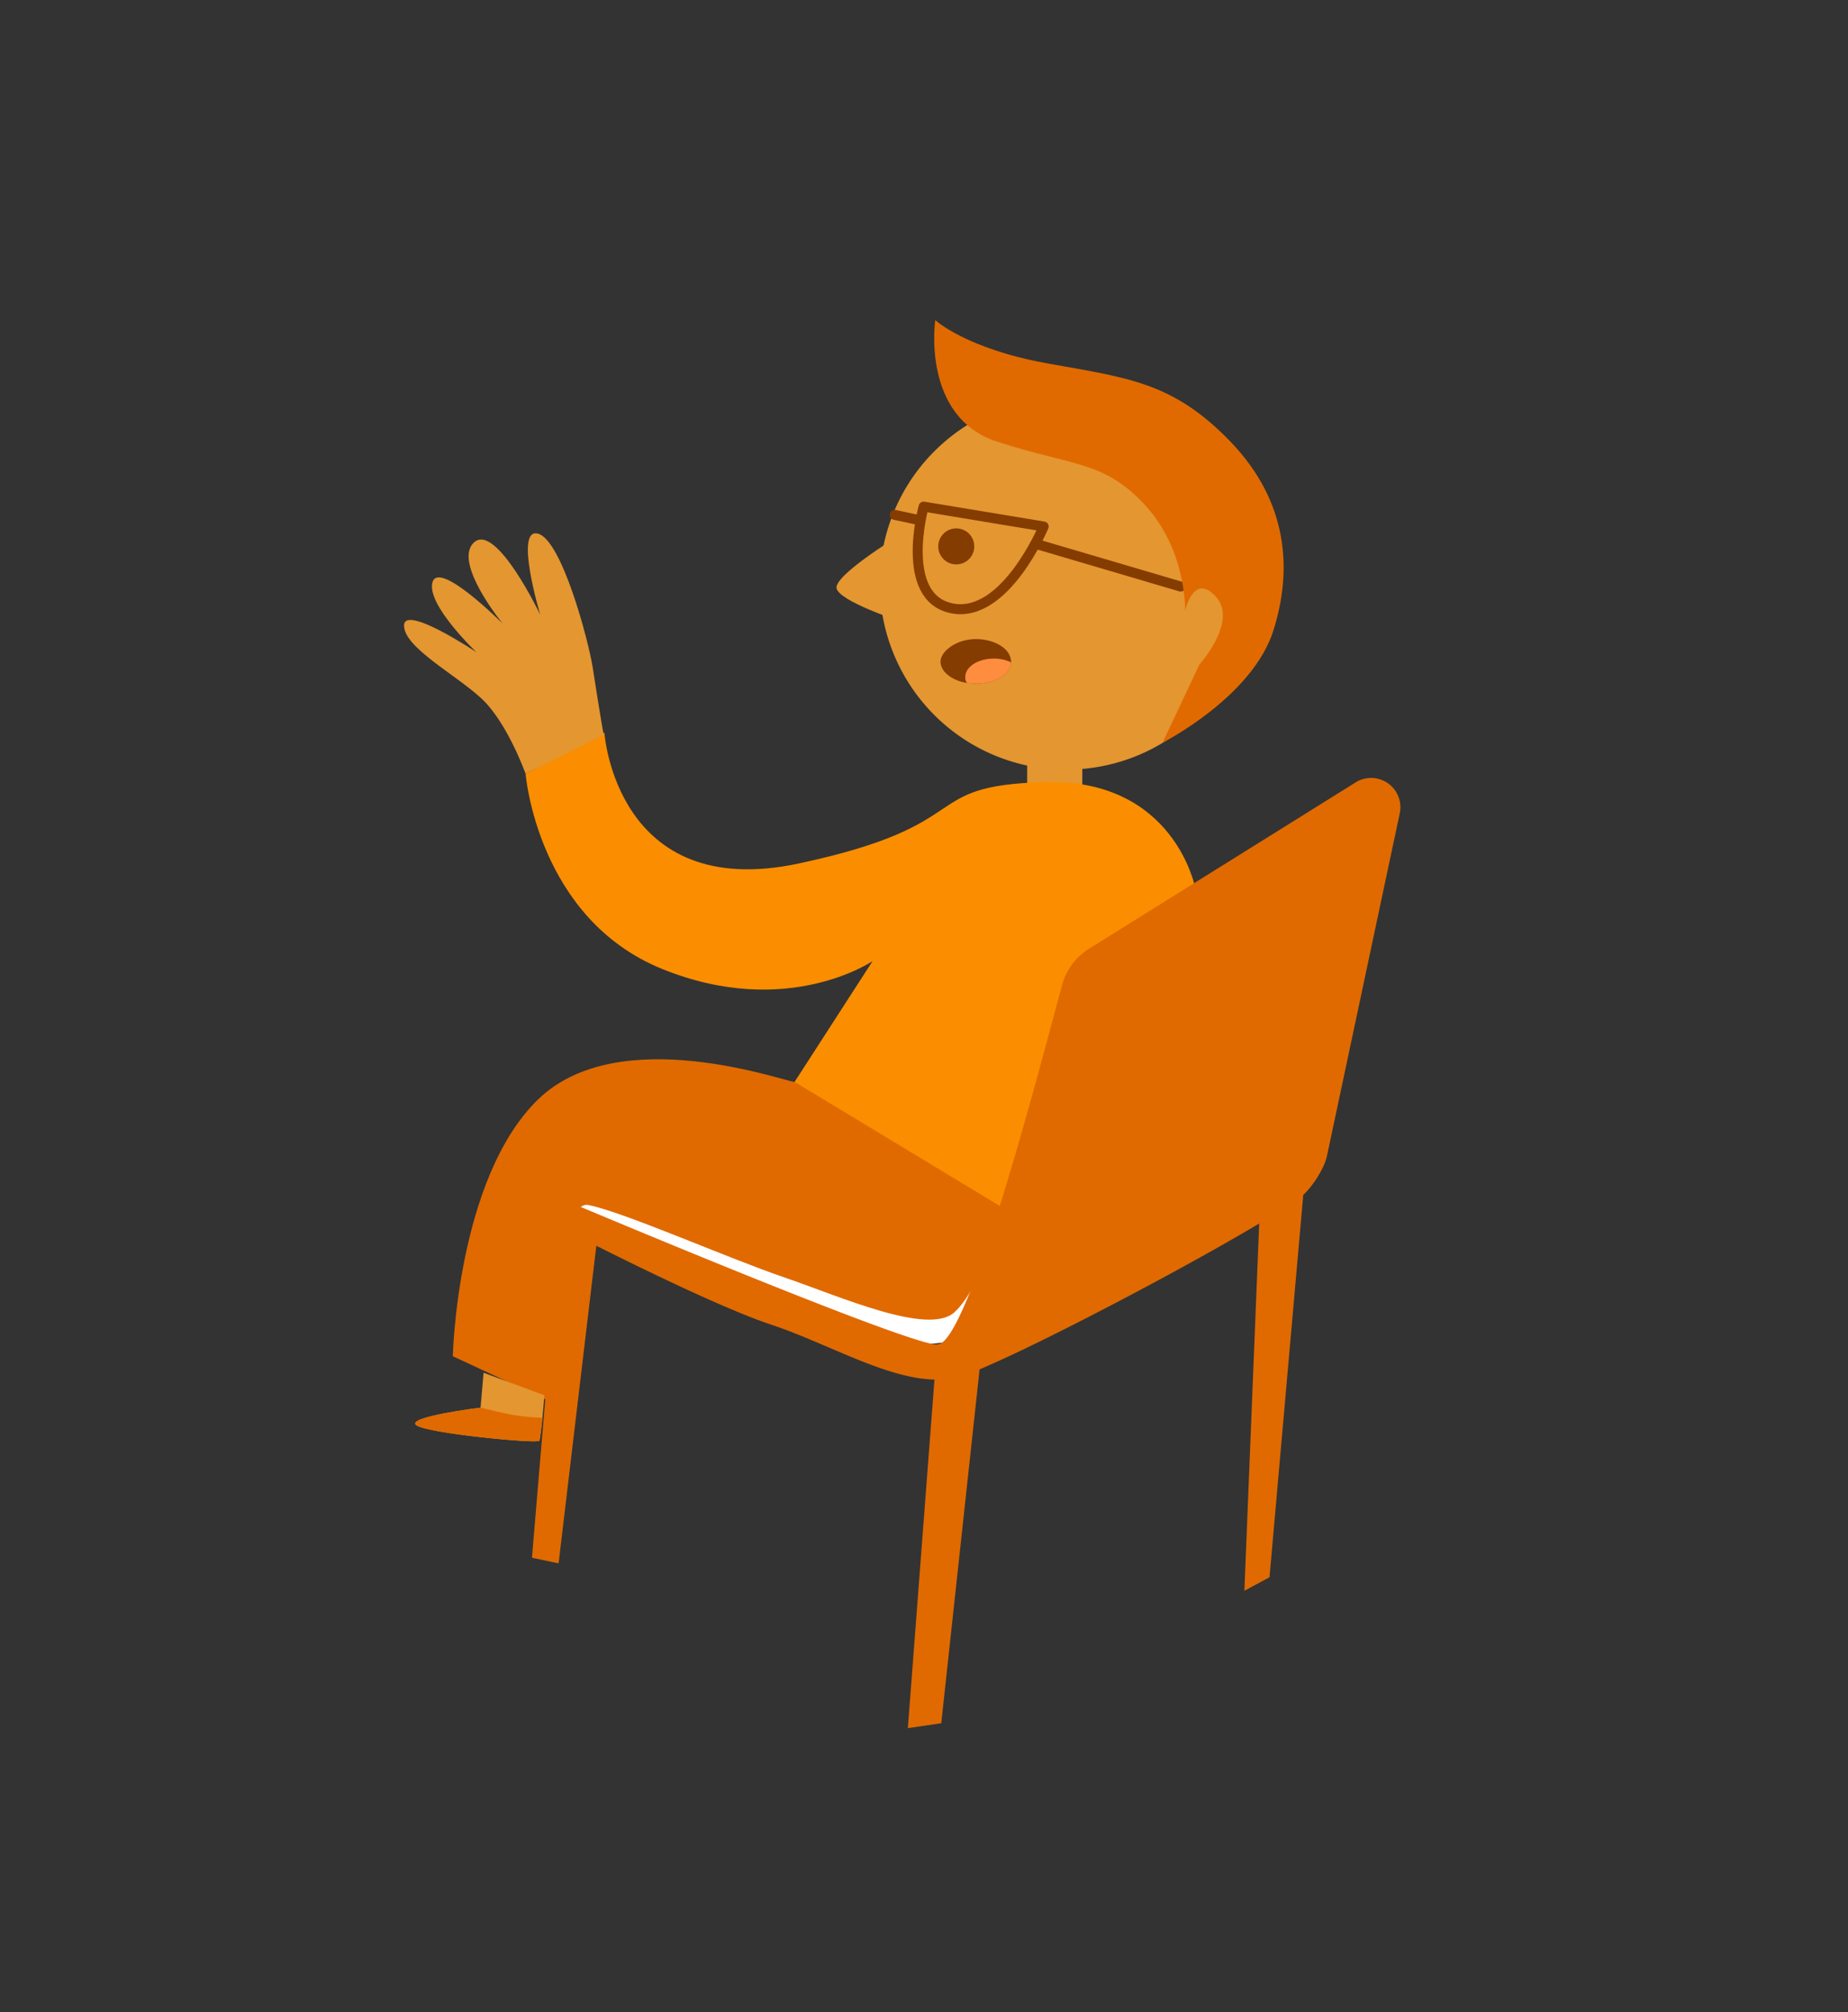 <svg xmlns="http://www.w3.org/2000/svg" id="Layer_1" data-name="Layer 1" viewBox="0 0 492.6 536.2"><rect x="0" y="0" width="492.6" height="536.2" fill="#333333" stroke="none"/><defs><style>.cls-1{fill:#fff;}.cls-2{fill:#e06a00;}.cls-3{fill:#e49630;}.cls-4{fill:#fa8e00;}.cls-5{fill:#843c00;}.cls-6{fill:#ff8d40;}.cls-7{fill:none;stroke:#843c00;stroke-linecap:round;stroke-linejoin:round;stroke-width:2.66px;}</style></defs><path class="cls-1" d="M150,320.6l88.6-43.5,67.7,25.3s-27.4,45.7-44.1,52.5-36.1,1.8-47.8-2.5S150,320.6,150,320.6Z"></path><polygon class="cls-2" points="249.8 358.3 242 460.5 250.9 459.2 262.2 354.9 249.8 358.3"></polygon><polygon class="cls-2" points="149.2 327 141.8 415.1 148.9 416.6 159.4 328.2 149.2 327"></polygon><polygon class="cls-2" points="348.5 305.9 338.4 420.3 331.7 423.9 336.2 312.4 348.5 305.9"></polygon><path class="cls-3" d="M333.9,155.5a49.6,49.6,0,0,1-45.4,49.4v11.2H273.8V204a49.7,49.7,0,1,1,60.1-48.5Z"></path><path class="cls-4" d="M318.6,236.6s-5.5-29.1-40-28.2-16.9,11.3-65.7,21.7-51.8-34.9-51.8-34.9l-21,11s3.1,38.5,36.4,52,56.1-2.1,56.1-2.1l-20.8,32.2s0,10.4,18.7,18.7S286,334.5,286,334.5Z"></path><path class="cls-2" d="M151.9,320.4s89.6,37.8,97.9,37.9,27.3-73.7,33.3-95.8a16.5,16.5,0,0,1,7.2-9.7l71.2-44.4a7.8,7.8,0,0,1,11.6,8.4l-19.4,91.3c-.8,3.6-4.5,9.2-7.5,11.3-17.6,12.1-77.9,43.8-90.2,47.4-14.3,4.1-32.9-8-50.4-13.8s-56.4-26-56.4-26Z"></path><path class="cls-2" d="M211.8,288.3c-2.4,0-46.8-16.3-68.4,4.7s-22.7,68.4-22.7,68.4l26.4,12.3s.4-54.4,9.7-52.6,36.8,14,52,19.2,38.6,15.7,45.6,9.4,13.5-27.5,13.5-27.5Z"></path><path class="cls-3" d="M160.9,195.8s-1.3-7.4-2.9-17.9c-1.1-7-8.2-34-14.6-35.7s.6,21.6.6,21.6-11.7-24.5-17.6-19.3,7.6,21.7,7.6,21.7-16.9-17-18.7-11.1S127,173.8,127,173.8s-19.3-12.9-19.3-7.1,13.5,12.9,20.5,19.3,11.9,20.2,11.9,20.2Z"></path><path class="cls-3" d="M145.1,371.8s-.2,3-.5,6-.6,5.2-.8,6.1-29.7-1.9-32.8-4.1,17.1-4.7,17.1-4.7h0l.8-9.3Z"></path><path class="cls-2" d="M144.6,377.8c-.3,2.6-.6,5.2-.8,6.1s-29.7-1.9-32.8-4.1,17.1-4.7,17.1-4.7h0l4.6,1.1A57.5,57.5,0,0,0,144.6,377.8Z"></path><path class="cls-3" d="M239.2,143s-17,10.4-16.2,13.8,16.2,8.5,16.2,8.5Z"></path><circle class="cls-5" cx="254.9" cy="145.6" r="4.8"></circle><path class="cls-5" d="M269.5,176.3v.2c-.1,3.2-4.3,5.7-9.4,5.7l-2.4-.2c-4-.7-7-3-7-5.7s4.2-6,9.4-6S269.5,173,269.5,176.3Z"></path><path class="cls-6" d="M269.5,176.5c-.1,3.2-4.3,5.7-9.4,5.7l-2.4-.2a3.2,3.2,0,0,1-.4-1.6c0-2.7,3.4-4.9,7.6-4.9A10.4,10.4,0,0,1,269.5,176.5Z"></path><path class="cls-7" d="M246.2,135s-6.7,24.2,7.5,27.1,24.5-21.8,24.5-21.8Z"></path><line class="cls-7" x1="238.5" y1="137.2" x2="245" y2="138.6"></line><line class="cls-7" x1="276.7" y1="145.1" x2="314.7" y2="156.3"></line><path class="cls-2" d="M249.3,85.3s-3.8,25.8,16.5,32.4,28.6,5,39.6,17.1,10.5,28,10.5,28,2.2-10.4,8.2-3.8-4.4,18.1-4.4,18.1l-9.8,20.8s24.1-12.2,29.6-30.1c5-16,3.9-34.1-11.5-50.1s-27.5-17-49-20.9S249.3,85.3,249.3,85.3Z"></path></svg>